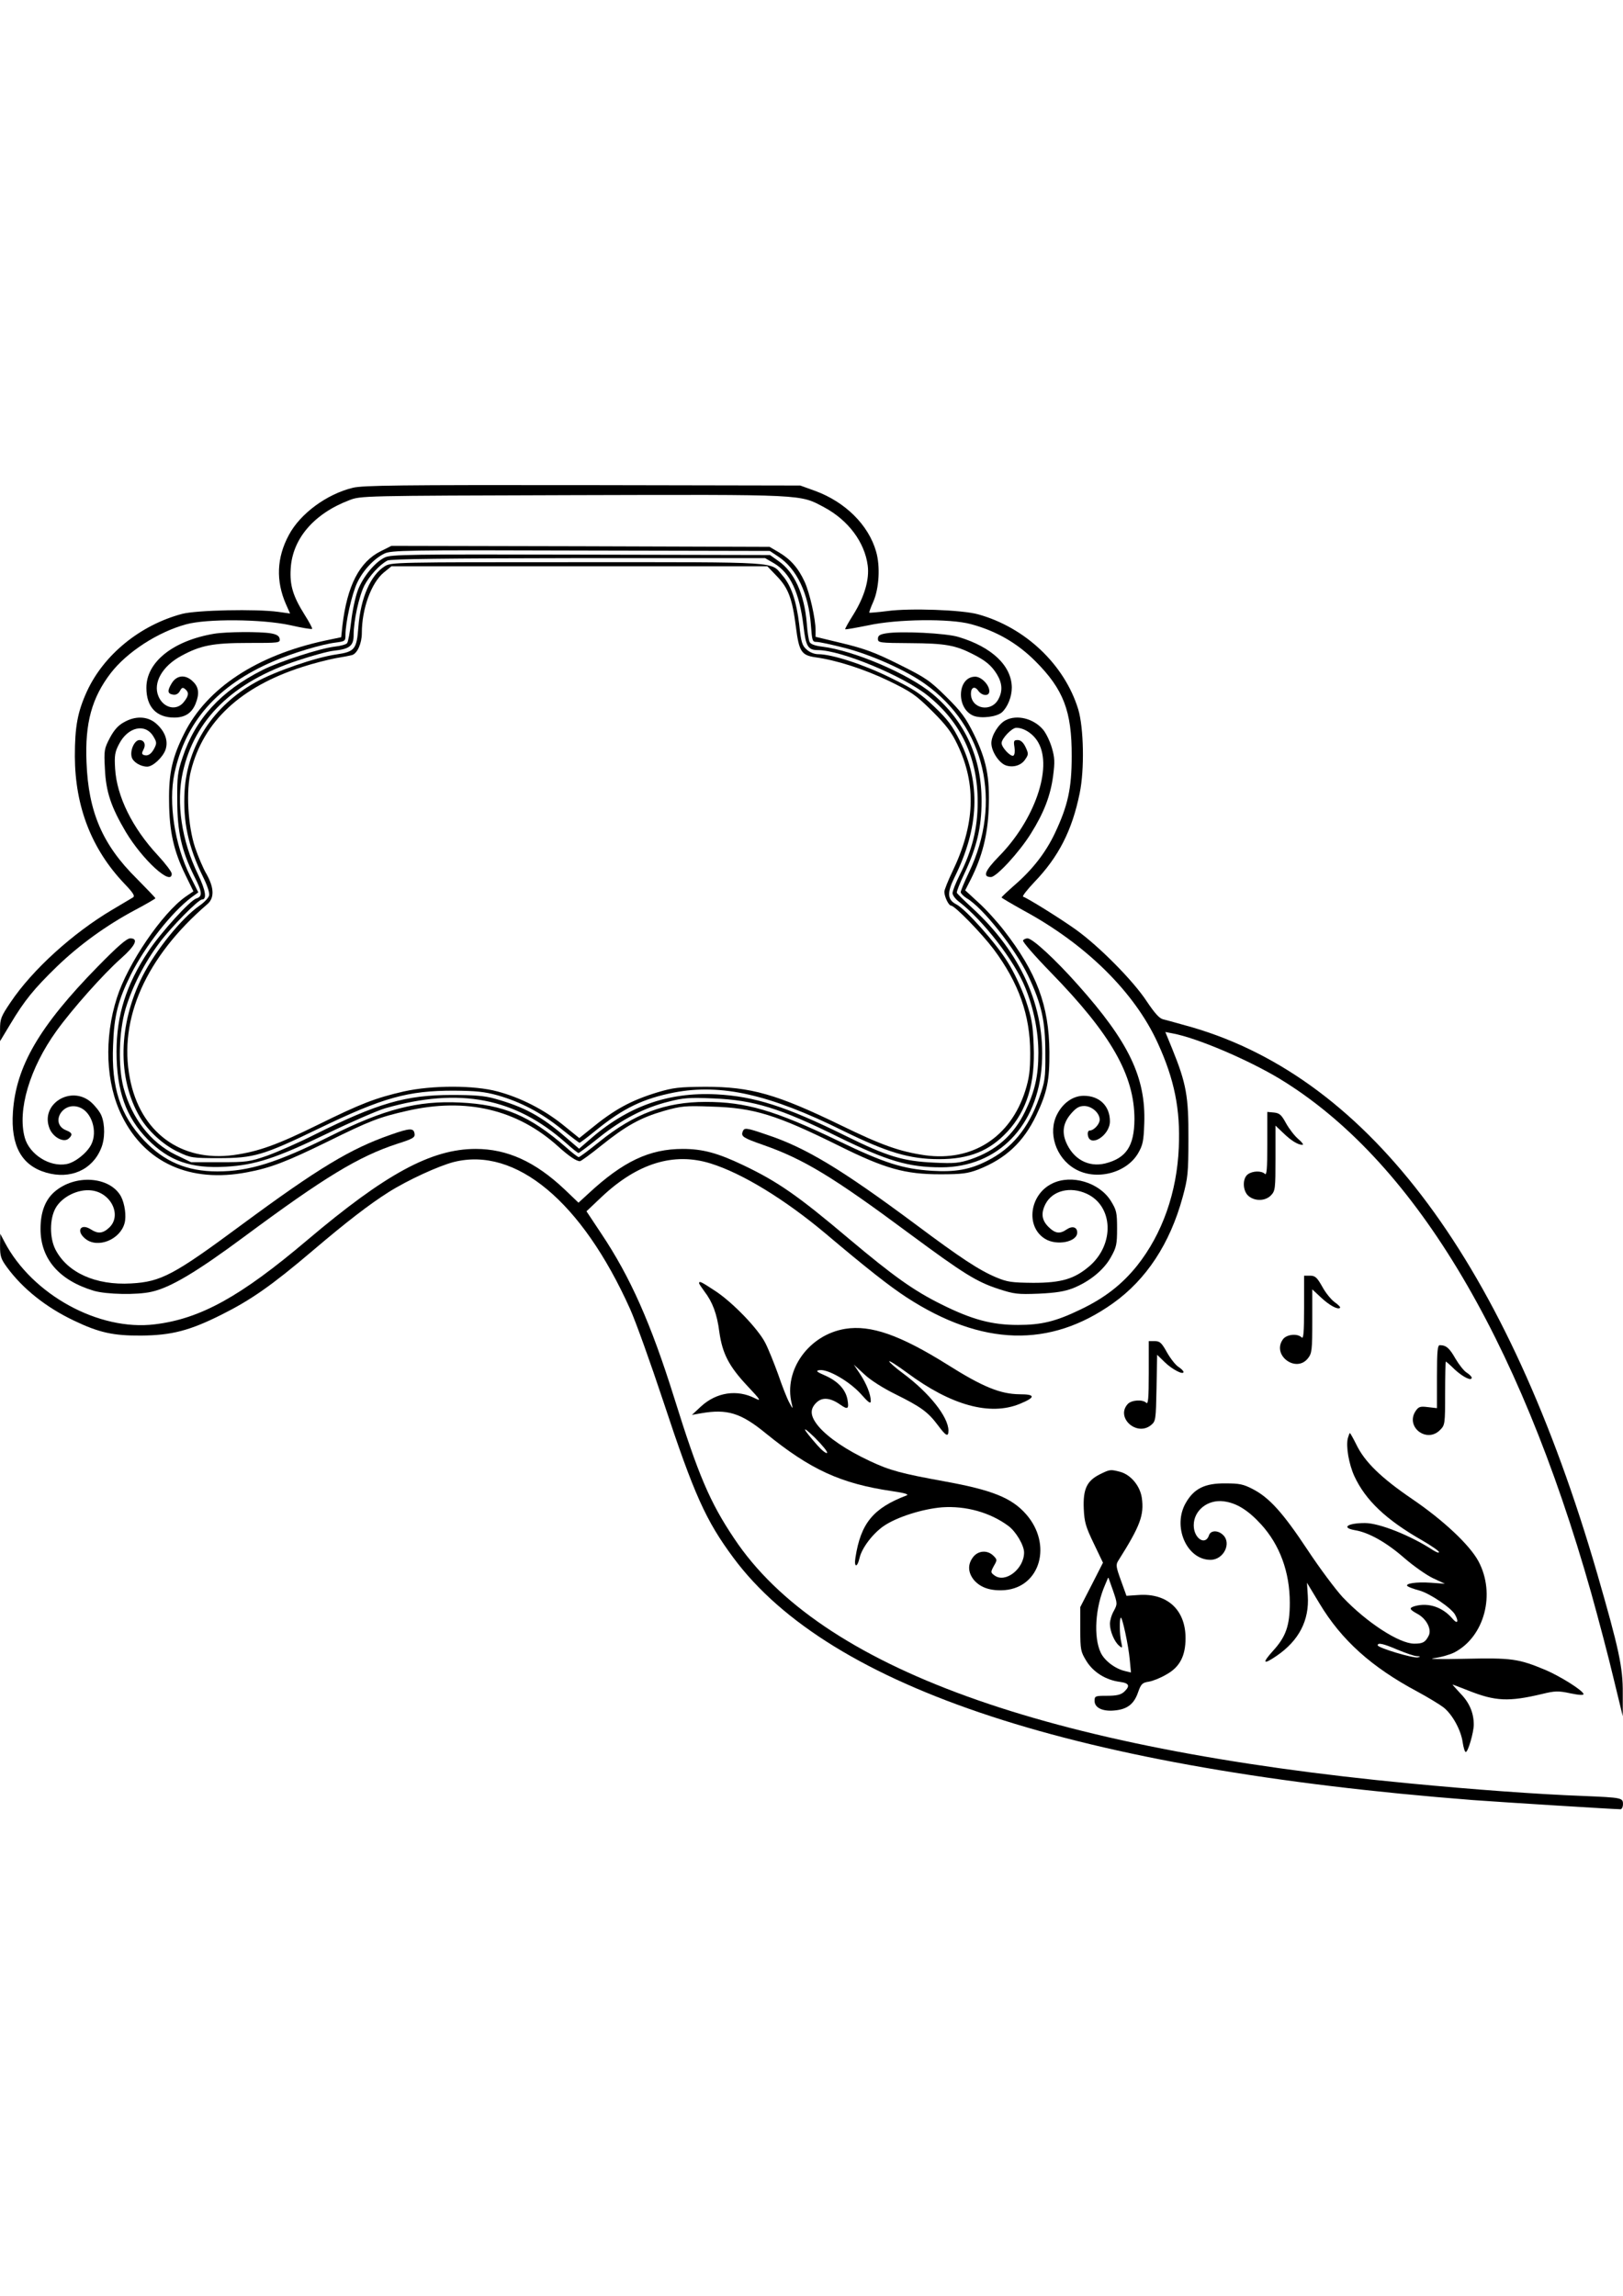<?xml version="1.0" encoding="UTF-8" standalone="yes"?>
<svg version="1.0" xmlns="http://www.w3.org/2000/svg" width="210mm" height="297mm" viewBox="0 0 794 1123" preserveAspectRatio="xMidYMid meet">
  <g transform="translate(0,1123) scale(0.1,-0.1)" fill="#000000" stroke="none">
    <path d="M1726 8844 c-128 -31 -258 -127 -313 -231 -60 -111 -64 -225 -14
-339 l20 -45 -57 8 c-108 15 -400 9 -472 -10 -205 -55 -382 -199 -465 -379
-46 -101 -59 -173 -59 -318 1 -246 82 -454 242 -622 45 -47 53 -61 42 -68 -8
-5 -54 -32 -101 -60 -194 -115 -391 -294 -497 -452 -48 -71 -52 -82 -52 -134
l0 -57 50 83 c70 117 116 173 228 282 110 106 242 202 385 278 53 28 97 54 97
56 0 3 -42 46 -92 97 -167 165 -236 326 -245 569 -8 191 26 315 119 436 80
103 229 200 368 238 101 28 371 26 509 -4 57 -13 105 -21 108 -18 2 2 -14 33
-37 69 -57 91 -73 144 -68 225 8 146 113 269 286 335 57 22 57 22 1094 25
1147 3 1109 5 1231 -60 117 -63 197 -170 212 -284 9 -68 -16 -153 -70 -240
-24 -38 -42 -70 -40 -72 2 -2 52 7 112 19 141 31 401 34 503 6 123 -33 226
-92 315 -181 138 -138 179 -245 178 -466 0 -157 -19 -241 -81 -373 -45 -96
-110 -180 -199 -257 -34 -30 -63 -57 -63 -60 1 -3 49 -31 108 -64 305 -165
543 -400 656 -648 82 -179 111 -326 103 -510 -9 -221 -81 -424 -204 -579 -73
-91 -158 -158 -278 -215 -120 -58 -190 -75 -305 -75 -127 0 -225 26 -375 101
-135 67 -232 136 -450 319 -252 213 -350 281 -520 362 -124 59 -197 79 -295
79 -163 0 -292 -61 -462 -219 l-48 -44 -68 65 c-144 136 -281 198 -435 198
-217 0 -441 -122 -824 -446 -326 -276 -522 -385 -746 -412 -273 -34 -600 145
-735 403 l-21 40 -1 -59 c0 -51 4 -64 34 -105 77 -105 191 -196 328 -261 123
-59 193 -74 328 -73 148 1 238 24 395 103 142 71 244 142 443 311 168 143 279
228 372 287 95 60 246 129 320 148 303 76 626 -193 862 -718 28 -62 101 -266
163 -453 151 -457 208 -583 343 -765 474 -639 1682 -1034 3617 -1185 165 -12
677 -44 723 -45 6 0 12 11 12 25 0 31 -5 32 -195 40 -219 8 -543 32 -845 61
-1795 171 -2887 566 -3308 1198 -119 177 -176 311 -293 686 -115 368 -216 594
-357 805 l-73 110 74 70 c175 165 353 220 533 164 155 -48 364 -176 564 -344
199 -168 312 -257 395 -311 368 -239 701 -249 1010 -29 163 116 279 292 341
520 25 92 28 116 28 285 1 206 -10 269 -79 439 l-34 83 36 -7 c119 -22 367
-128 522 -221 648 -393 1167 -1250 1525 -2514 36 -129 86 -318 110 -420 l45
-185 0 113 c1 126 -19 217 -124 581 -440 1518 -1109 2421 -1983 2676 -65 18
-128 36 -142 39 -18 4 -41 30 -80 88 -66 101 -235 271 -347 351 -74 53 -233
152 -258 161 -5 2 20 34 56 72 118 123 184 252 221 434 24 115 20 319 -7 410
-67 219 -259 401 -490 465 -79 22 -334 31 -444 16 -47 -6 -86 -9 -88 -8 -2 2
7 26 19 53 29 66 35 174 14 246 -37 130 -151 243 -299 297 l-72 26 -1065 2
c-893 1 -1074 -1 -1124 -13z"/>
    <path d="M1863 8534 c-105 -52 -165 -169 -188 -365 l-6 -56 -81 -17 c-332 -72
-575 -231 -686 -452 -59 -117 -77 -195 -75 -334 1 -148 23 -244 81 -362 l38
-78 -38 -26 c-114 -80 -283 -327 -336 -494 -64 -199 -55 -419 24 -578 113
-230 334 -330 614 -276 113 21 193 52 393 150 207 102 251 119 387 150 290 67
542 7 743 -176 51 -46 87 -70 104 -70 5 0 52 34 104 76 122 98 193 137 307
170 86 24 103 26 235 21 206 -6 315 -40 622 -192 225 -112 323 -139 495 -139
107 0 134 4 185 23 135 53 222 134 285 266 53 112 65 170 64 310 -2 226 -62
387 -221 592 -34 44 -91 107 -127 139 l-64 59 28 55 c55 110 82 215 87 345 6
154 -11 238 -73 365 -40 80 -61 109 -135 182 -80 79 -100 93 -231 158 -116 58
-168 77 -275 103 l-133 32 0 32 c0 56 -29 183 -53 236 -31 68 -69 111 -126
145 l-46 27 -925 3 -925 2 -52 -26z m1945 -27 c90 -59 148 -182 159 -334 6
-78 7 -83 28 -83 13 0 74 -13 136 -29 130 -33 302 -110 394 -176 294 -209 380
-579 215 -923 -22 -46 -40 -89 -40 -96 0 -6 13 -19 28 -29 80 -46 239 -248
303 -382 65 -138 83 -220 83 -375 1 -125 -2 -141 -30 -220 -53 -150 -135 -249
-256 -309 -82 -42 -155 -55 -268 -48 -142 9 -232 37 -460 147 -310 149 -451
190 -648 190 -197 0 -350 -58 -520 -195 -51 -41 -96 -75 -101 -75 -4 0 -32 21
-62 48 -178 155 -305 209 -519 219 -208 10 -372 -33 -632 -163 -262 -131 -399
-174 -555 -174 -148 0 -260 48 -358 151 -117 124 -161 259 -152 466 5 145 24
219 87 346 71 141 199 304 297 378 l33 24 -40 80 c-76 153 -107 358 -77 501
54 254 211 432 484 549 92 40 238 84 306 92 45 6 47 7 47 38 0 60 31 199 57
254 29 61 82 118 133 143 33 16 101 18 961 15 l925 -2 42 -28z"/>
    <path d="M1882 8503 c-48 -23 -106 -94 -131 -159 -12 -31 -27 -100 -33 -153
-6 -53 -15 -101 -20 -107 -4 -6 -32 -14 -61 -17 -73 -9 -268 -72 -352 -114
-205 -103 -330 -240 -392 -428 -24 -71 -27 -95 -26 -210 0 -153 21 -245 82
-369 41 -80 43 -101 11 -111 -31 -10 -173 -166 -234 -258 -109 -163 -156 -313
-156 -491 0 -193 46 -321 153 -430 104 -105 211 -143 382 -133 142 8 245 41
495 162 118 57 247 113 285 124 363 104 636 51 884 -170 30 -27 58 -49 61 -49
3 0 49 34 101 76 111 89 222 146 339 175 73 19 103 21 220 16 198 -8 327 -48
610 -188 241 -118 344 -149 505 -149 276 0 474 203 492 506 17 278 -102 544
-342 764 -38 35 -72 68 -74 73 -2 5 15 48 38 96 59 125 83 224 83 351 1 213
-81 392 -239 525 -118 99 -386 213 -541 232 -34 4 -56 12 -61 22 -5 9 -11 50
-14 91 -12 145 -61 252 -139 306 l-41 29 -926 2 c-839 2 -929 1 -959 -14z
m1904 -28 c80 -47 125 -143 145 -309 11 -98 22 -116 70 -116 112 0 415 -125
537 -222 164 -131 246 -307 245 -523 0 -126 -27 -235 -88 -355 -19 -38 -35
-78 -35 -89 0 -10 15 -30 33 -43 117 -90 270 -288 322 -417 42 -102 65 -217
65 -321 0 -113 -17 -188 -65 -287 -57 -117 -143 -192 -267 -234 -55 -18 -78
-21 -178 -16 -153 7 -229 30 -435 132 -292 144 -444 192 -630 202 -239 12
-437 -59 -626 -226 l-46 -40 -64 55 c-120 104 -205 150 -349 190 -49 14 -100
18 -210 18 -225 0 -362 -40 -671 -194 -77 -39 -182 -85 -232 -103 -86 -30
-101 -32 -232 -32 l-140 0 -77 37 c-122 60 -214 179 -254 328 -27 104 -23 272
10 385 33 109 92 225 167 325 57 76 189 210 207 210 25 0 18 45 -19 122 -81
166 -108 351 -75 500 58 260 244 442 562 547 69 23 148 45 177 48 77 8 97 24
97 77 0 70 26 190 53 243 25 47 73 100 112 121 14 8 288 11 934 12 l914 0 43
-25z"/>
    <path d="M1882 8460 c-69 -43 -118 -154 -129 -298 -8 -108 -18 -120 -107 -133
-100 -14 -301 -83 -397 -137 -206 -115 -332 -309 -346 -529 -9 -149 17 -274
90 -422 21 -42 33 -79 30 -91 -3 -12 -24 -34 -47 -50 -87 -60 -215 -219 -279
-345 -119 -236 -124 -500 -13 -689 40 -68 114 -136 186 -170 63 -30 70 -31
200 -31 172 0 217 13 490 145 315 152 435 185 660 185 109 -1 150 -5 215 -23
112 -32 213 -85 311 -164 47 -38 87 -68 89 -68 3 0 40 28 83 63 131 106 228
153 380 183 230 44 467 -9 826 -187 216 -106 326 -139 470 -139 148 0 247 40
335 135 95 103 136 237 128 421 -4 104 -10 135 -39 222 -21 59 -57 137 -89
187 -58 94 -204 257 -250 281 -45 23 -47 56 -9 133 120 242 129 460 26 667
-37 74 -59 104 -125 167 -67 64 -99 85 -213 141 -131 65 -287 116 -355 116
-19 0 -42 9 -57 23 -22 19 -27 36 -36 122 -14 116 -40 193 -83 241 -59 68 7
64 -999 64 -894 0 -914 0 -946 -20z m1919 -49 c56 -58 75 -109 93 -250 15
-118 27 -136 94 -146 104 -14 240 -58 359 -115 113 -55 133 -69 213 -148 69
-69 95 -103 124 -164 94 -196 86 -392 -25 -622 -21 -44 -39 -89 -39 -98 0 -24
21 -68 33 -68 18 0 150 -136 208 -213 123 -165 179 -323 179 -508 0 -86 -5
-123 -24 -184 -72 -228 -259 -348 -491 -316 -123 18 -211 49 -408 145 -317
154 -443 190 -667 190 -128 -1 -155 -4 -233 -27 -131 -40 -212 -84 -331 -182
l-52 -42 -79 64 c-93 75 -208 134 -321 164 -114 31 -320 31 -459 0 -139 -32
-209 -59 -418 -162 -201 -99 -293 -132 -414 -149 -259 -35 -458 112 -508 376
-56 291 79 593 379 851 35 30 34 79 -3 146 -17 28 -42 88 -57 132 -35 106 -45
278 -20 375 61 241 243 411 546 508 52 17 124 35 160 42 36 6 73 13 83 16 25
8 47 57 47 107 0 119 46 246 108 297 l37 30 919 0 920 0 47 -49z"/>
    <path d="M1047 8130 c-201 -34 -332 -139 -331 -265 0 -93 49 -145 136 -145 52
0 85 21 104 66 20 49 17 82 -11 109 -36 37 -80 34 -105 -7 -23 -38 -21 -52 8
-56 13 -2 25 5 32 18 9 17 14 19 26 9 19 -16 18 -32 -7 -63 -35 -45 -100 -30
-124 28 -28 66 19 148 112 198 94 51 154 63 326 63 152 0 158 0 155 20 -2 14
-14 22 -43 27 -53 9 -217 8 -278 -2z"/>
    <path d="M4335 8132 c-31 -5 -40 -11 -40 -27 0 -19 7 -20 160 -21 169 -1 219
-10 305 -54 63 -32 91 -56 117 -98 26 -43 29 -81 8 -121 -35 -68 -135 -49
-135 26 0 31 19 39 36 14 19 -26 54 -28 54 -2 0 31 -39 71 -69 71 -88 0 -95
-155 -9 -191 38 -15 114 -6 140 17 28 26 48 76 48 121 -1 106 -97 198 -260
247 -60 19 -285 30 -355 18z"/>
    <path d="M606 7697 c-28 -15 -49 -39 -69 -77 -27 -52 -29 -60 -24 -150 5 -113
30 -187 102 -309 82 -137 225 -268 225 -205 0 9 -30 49 -67 89 -126 135 -202
290 -210 425 -4 64 -1 82 19 120 43 84 128 104 168 38 17 -28 17 -34 5 -58
-15 -29 -32 -40 -52 -33 -10 4 -10 10 -2 25 14 25 5 48 -19 48 -24 0 -47 -50
-38 -83 6 -24 43 -47 76 -47 28 0 77 46 90 84 14 44 -4 91 -49 129 -41 34
-100 36 -155 4z"/>
    <path d="M4920 7707 c-34 -17 -70 -74 -70 -112 0 -40 37 -97 71 -109 36 -12
76 0 95 30 16 23 16 28 1 60 -11 23 -24 34 -38 34 -19 0 -21 -4 -16 -35 3 -20
1 -37 -5 -41 -13 -8 -58 40 -58 61 0 22 50 75 72 75 39 0 85 -31 108 -73 70
-124 -19 -380 -194 -557 -68 -70 -80 -100 -38 -100 27 0 139 122 195 212 64
102 96 185 109 282 9 68 8 90 -6 138 -9 31 -28 71 -43 89 -46 54 -127 75 -183
46z"/>
    <path d="M479 6503 c-287 -293 -401 -489 -416 -713 -11 -164 42 -261 163 -296
118 -34 225 13 268 118 20 46 20 118 2 161 -7 18 -30 47 -50 65 -99 87 -253
-10 -203 -130 18 -42 68 -68 92 -48 21 18 19 29 -9 40 -84 31 -23 144 61 114
61 -21 92 -118 59 -183 -22 -42 -79 -87 -120 -95 -83 -16 -182 47 -205 129
-37 134 24 340 155 522 77 107 230 279 316 355 71 63 87 98 45 98 -17 0 -62
-39 -158 -137z"/>
    <path d="M5005 6630 c-4 -6 58 -77 137 -158 295 -303 408 -502 408 -717 -1
-131 -40 -190 -143 -216 -82 -20 -157 21 -192 105 -21 51 -13 96 27 141 23 26
38 35 62 35 37 0 76 -34 76 -67 0 -22 -29 -53 -49 -53 -7 0 -11 -10 -9 -22 9
-64 108 -3 108 67 0 75 -51 125 -128 125 -52 0 -101 -34 -130 -90 -47 -90 -7
-213 86 -267 101 -60 252 -23 310 76 23 40 27 59 30 146 8 224 -75 398 -325
678 -111 125 -222 227 -246 227 -9 0 -19 -5 -22 -10z"/>
    <path d="M6200 5634 c0 -123 -3 -155 -12 -146 -16 16 -60 15 -83 -2 -28 -20
-26 -83 4 -107 32 -26 82 -24 109 4 21 22 22 33 22 182 l0 159 38 -36 c39 -38
72 -58 94 -58 7 0 -2 13 -20 28 -18 15 -45 50 -60 77 -23 42 -32 50 -59 53
l-33 3 0 -157z"/>
    <path d="M1910 5679 c-195 -68 -350 -161 -728 -440 -331 -245 -394 -279 -541
-287 -173 -10 -312 53 -370 166 -29 57 -29 150 1 203 31 55 110 94 175 86 97
-11 150 -123 87 -182 -31 -29 -55 -31 -89 -9 -51 33 -75 -8 -27 -46 60 -48
169 -4 191 76 10 35 1 96 -17 131 -54 99 -226 111 -327 22 -45 -40 -67 -100
-67 -180 0 -147 91 -252 261 -303 62 -18 211 -21 281 -5 93 20 223 98 455 270
394 292 559 392 748 454 76 24 88 31 85 49 -4 29 -22 29 -118 -5z"/>
    <path d="M3633 5694 c-8 -23 2 -30 102 -65 197 -69 342 -157 715 -434 265
-196 328 -235 435 -270 77 -25 93 -27 197 -23 85 4 127 11 168 27 82 33 151
90 185 152 27 48 30 63 30 140 0 78 -3 90 -30 134 -56 91 -193 132 -287 86
-112 -54 -132 -212 -35 -271 57 -35 157 -15 157 31 0 27 -24 34 -52 15 -33
-23 -56 -20 -89 13 -33 33 -37 67 -14 112 34 65 120 87 201 50 131 -60 138
-248 13 -355 -73 -62 -136 -81 -274 -81 -107 1 -127 4 -182 27 -83 35 -173 94
-395 260 -362 269 -537 375 -728 438 -102 35 -109 35 -117 14z"/>
    <path d="M6380 4833 c0 -122 -3 -154 -12 -145 -21 21 -75 15 -92 -10 -55 -77
65 -166 123 -92 19 24 21 40 21 182 l0 155 44 -41 c41 -38 82 -60 92 -49 3 3
-9 15 -26 27 -17 12 -45 46 -61 76 -26 46 -35 54 -60 54 l-29 0 0 -157z"/>
    <path d="M3420 4953 c0 -3 12 -21 26 -40 40 -52 62 -111 73 -198 15 -106 47
-168 137 -264 65 -69 70 -77 38 -61 -88 45 -189 30 -265 -40 l-44 -41 45 8
c127 22 194 2 315 -97 220 -179 368 -247 620 -284 62 -9 84 -16 70 -21 -163
-62 -224 -136 -250 -304 -8 -49 9 -51 20 -2 11 49 65 120 119 157 65 44 189
83 285 91 116 8 235 -25 324 -91 37 -27 77 -95 77 -130 0 -80 -92 -152 -145
-112 -19 14 -19 16 -3 46 17 29 17 31 -2 50 -29 29 -74 26 -99 -6 -28 -36 -26
-76 4 -113 33 -38 83 -54 151 -49 174 15 233 224 104 371 -71 81 -168 119
-400 161 -209 38 -267 53 -366 100 -115 54 -201 113 -248 167 -43 51 -46 86
-11 119 28 27 68 23 116 -11 37 -26 43 -21 35 25 -9 49 -46 89 -108 117 -44
19 -49 24 -29 27 41 6 145 -54 201 -115 39 -44 50 -52 50 -36 0 32 -21 85 -53
133 l-30 45 51 -47 c29 -28 92 -68 153 -98 125 -62 159 -87 207 -151 40 -54
52 -60 52 -26 -1 67 -94 184 -222 279 -38 28 -68 55 -68 59 0 5 39 -20 88 -56
214 -159 405 -212 551 -152 78 32 78 47 -1 47 -93 1 -179 35 -353 145 -232
145 -375 195 -500 175 -178 -29 -302 -202 -262 -365 7 -29 6 -29 -12 5 -11 20
-35 81 -54 137 -20 55 -48 125 -63 154 -35 69 -160 199 -246 255 -67 44 -78
50 -78 37z m626 -830 c-4 -4 -25 12 -47 37 -75 85 -82 105 -13 38 37 -37 65
-71 60 -75z"/>
    <path d="M5620 4513 c0 -122 -3 -154 -12 -145 -18 18 -73 14 -91 -6 -60 -66
44 -160 114 -103 23 19 24 25 27 181 l3 163 37 -36 c37 -36 92 -64 92 -48 0 5
-11 16 -25 25 -14 9 -39 41 -56 71 -26 47 -35 55 -60 55 l-29 0 0 -157z"/>
    <path d="M7030 4496 l0 -154 -44 5 c-39 5 -46 2 -61 -20 -50 -77 55 -158 120
-92 24 24 25 28 25 180 0 85 2 155 3 155 2 0 22 -17 44 -39 40 -37 83 -58 83
-40 0 5 -11 16 -25 25 -14 9 -38 40 -55 69 -29 51 -45 65 -76 65 -11 0 -14
-28 -14 -154z"/>
    <path d="M6594 4195 c-10 -40 5 -127 32 -186 55 -118 155 -213 332 -314 45
-26 82 -52 82 -57 0 -6 -15 0 -32 11 -107 70 -260 131 -330 131 -86 0 -118
-23 -49 -35 67 -11 153 -59 240 -135 46 -40 110 -85 142 -100 l58 -27 -69 5
c-72 5 -129 -4 -114 -17 5 -4 31 -14 58 -21 51 -14 158 -86 175 -119 19 -34
11 -47 -12 -20 -48 57 -117 81 -184 63 -31 -9 -29 -16 11 -38 45 -24 72 -77
55 -108 -16 -31 -28 -38 -70 -38 -74 0 -233 104 -350 227 -35 38 -113 142
-173 233 -120 181 -186 254 -267 296 -46 24 -66 28 -134 28 -100 1 -153 -25
-193 -94 -68 -115 3 -280 120 -280 65 0 105 83 60 123 -25 23 -59 21 -67 -2
-17 -54 -75 -17 -75 48 0 73 69 128 148 117 62 -8 119 -44 182 -113 91 -100
140 -233 140 -383 0 -112 -19 -166 -82 -235 -55 -61 -49 -70 17 -25 110 75
161 174 153 295 l-4 63 61 -101 c108 -180 255 -312 480 -432 50 -27 106 -61
126 -76 44 -34 87 -112 95 -173 4 -25 10 -46 15 -46 11 0 39 96 39 134 0 57
-21 107 -64 151 -23 25 -41 45 -40 45 2 0 38 -14 79 -30 131 -52 196 -55 360
-16 62 15 78 16 138 3 43 -9 66 -10 64 -3 -6 19 -112 85 -183 116 -136 57
-168 61 -399 56 -121 -3 -184 -1 -150 3 33 4 78 17 100 28 148 77 203 287 118
446 -43 80 -172 201 -325 305 -151 103 -232 181 -273 267 -15 30 -29 55 -31
55 -2 0 -6 -11 -10 -25z m244 -1035 c39 -16 81 -31 94 -31 18 -1 19 -2 5 -6
-22 -6 -197 47 -197 59 0 14 26 9 98 -22z"/>
    <path d="M5380 4018 c-63 -32 -82 -72 -78 -168 3 -65 9 -87 49 -170 l45 -94
-55 -108 -56 -109 0 -108 c0 -102 2 -110 30 -156 34 -55 95 -93 164 -102 46
-6 51 -20 20 -49 -16 -14 -36 -19 -83 -19 -58 0 -61 -1 -61 -25 0 -33 38 -52
95 -47 63 5 97 30 117 87 15 43 21 49 53 54 19 3 57 18 84 34 67 36 96 91 96
179 0 139 -90 221 -230 211 l-59 -4 -27 75 c-24 66 -26 77 -13 97 108 171 127
223 115 308 -9 58 -53 111 -104 126 -50 13 -51 13 -102 -12z m69 -668 c-11
-19 -19 -47 -19 -63 0 -36 22 -88 45 -107 16 -14 17 -12 10 19 -8 37 -9 110
-2 118 7 7 38 -137 44 -205 l6 -63 -29 7 c-48 11 -100 50 -119 90 -36 76 -27
221 21 331 l16 38 23 -65 c22 -64 22 -66 4 -100z"/>
  </g>
</svg>